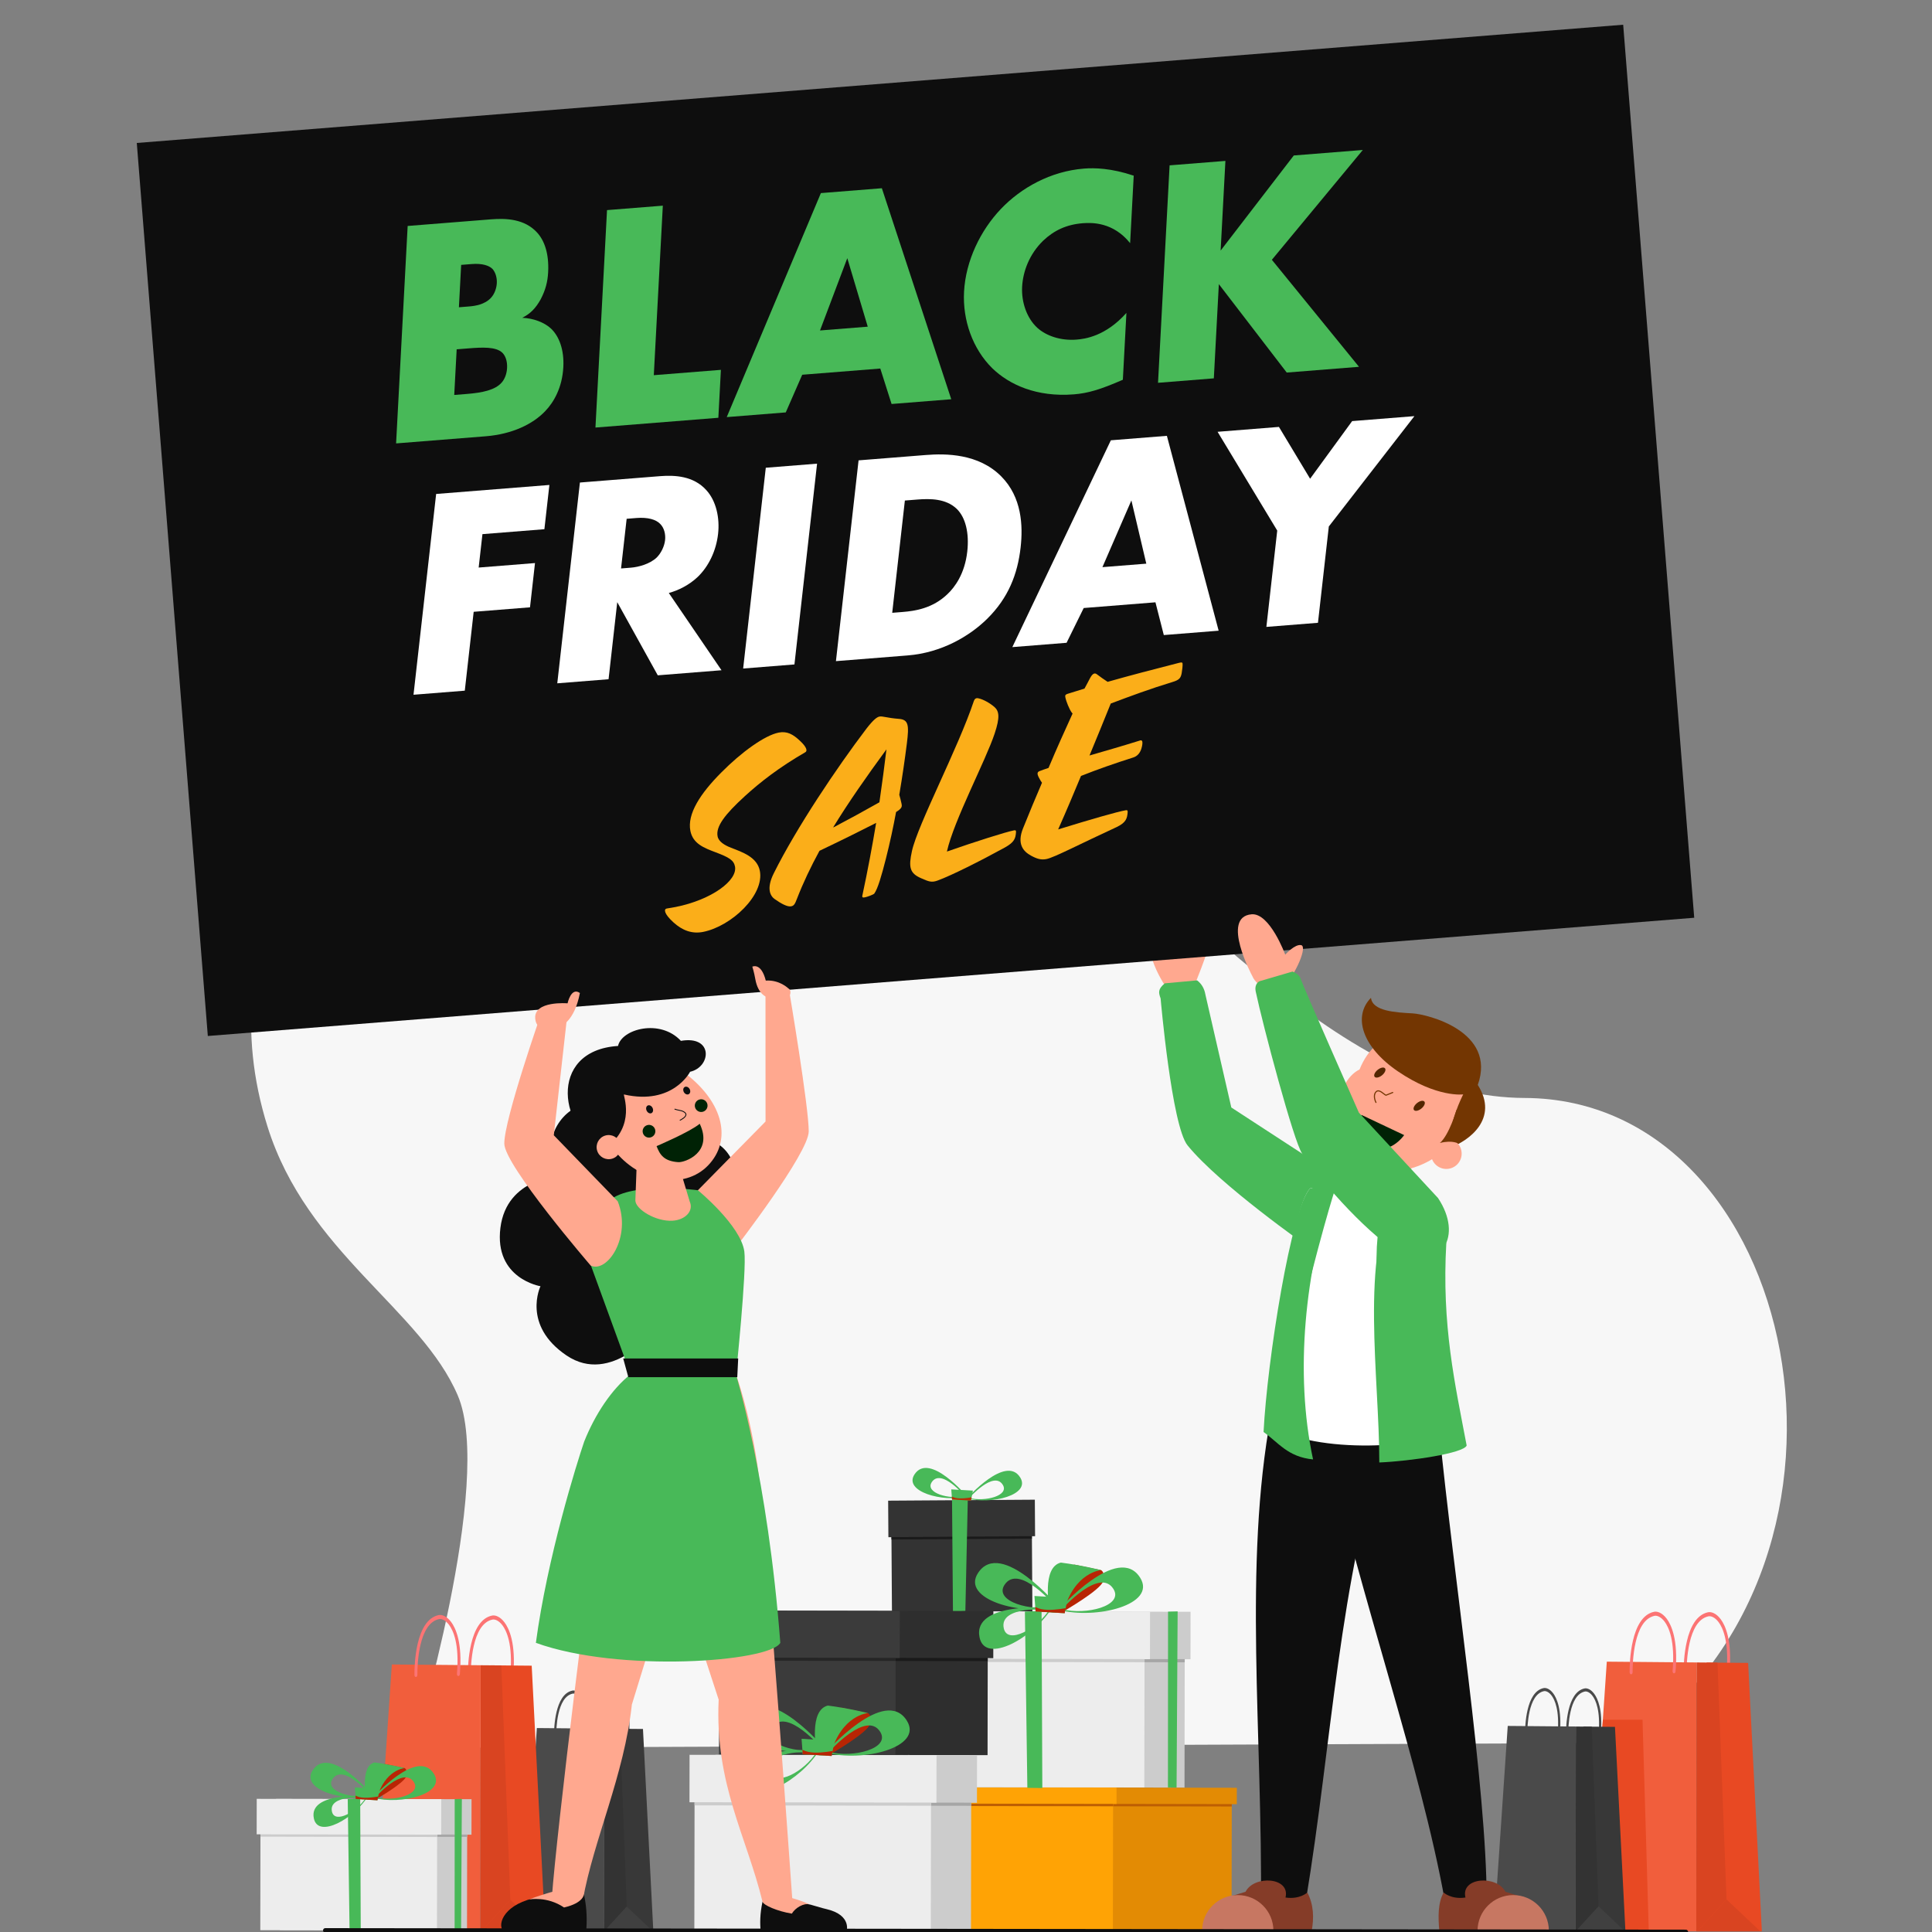 <svg width="2500" height="2500" viewBox="0 0 2500 2500" fill="none" xmlns="http://www.w3.org/2000/svg">
<rect x="0" y="0" width="2500" height="2500" fill="#808080" stroke="none"/>
<g clip-path="url(#clip0_2266_1251)">
<path d="M1972.94 1420.76C1750.87 1419.91 1561.29 1200.06 1244.63 910.411C929.798 622.425 190.633 961.574 346.211 1457.97C397.186 1620.62 544.479 1694.02 592.324 1805.66C640.169 1917.3 535.122 2261.75 535.122 2261.75L2109.69 2255.39C2452.61 2014.26 2328.38 1422.11 1972.94 1420.76Z" fill="#F7F7F7"/>
<path d="M2180.48 2167.19C2181.5 2167.2 2182.35 2166.11 2182.42 2164.7C2182.43 2164.64 2182.43 2164.44 2182.43 2164.11C2182.38 2152.98 2183.52 2097.17 2210.79 2091.5C2213.75 2090.88 2218.95 2092.49 2223.87 2099.05C2229.17 2106.12 2237.55 2123.82 2234.14 2162.98C2234.01 2164.43 2234.77 2165.74 2235.82 2165.91C2236.89 2166.07 2237.84 2165.03 2237.97 2163.58C2241.57 2122.16 2232.37 2102.98 2226.56 2095.24C2220.64 2087.34 2214.25 2085.42 2210.24 2086.25C2179.81 2092.58 2178.52 2152.27 2178.57 2164.17V2164.47C2178.54 2165.89 2179.33 2167.1 2180.37 2167.18C2180.41 2167.19 2180.44 2167.19 2180.48 2167.19Z" fill="#FC7474"/>
<path d="M2195.03 2499.15L2208.32 2151.31L2262.07 2151.79L2279.84 2499.15H2195.03Z" fill="#E84923"/>
<path d="M2055.5 2499.15L2079.2 2150.18L2195.31 2151.2L2194.98 2499.15H2055.5Z" fill="#F15E3C"/>
<path d="M2194.98 2499.15L2195.31 2151.2L2222.4 2151.44L2234.12 2457.84L2196.15 2499.15H2194.98Z" fill="#D94421"/>
<path d="M2196.15 2499.15L2234.12 2457.84L2277.82 2499.15H2196.15Z" fill="#D94421"/>
<path d="M2110.64 2166.57C2111.66 2166.58 2112.52 2165.49 2112.59 2164.08C2112.59 2164.03 2112.59 2163.83 2112.59 2163.49C2112.54 2152.36 2113.69 2096.55 2140.96 2090.88C2143.91 2090.27 2149.11 2091.88 2154.03 2098.44C2159.33 2105.51 2167.71 2123.21 2164.3 2162.36C2164.18 2163.82 2164.93 2165.13 2165.99 2165.3C2167.04 2165.46 2168 2164.42 2168.13 2162.96C2171.74 2121.54 2162.53 2102.37 2156.72 2094.62C2150.8 2086.73 2144.41 2084.8 2140.4 2085.64C2109.97 2091.97 2108.68 2151.66 2108.73 2163.56V2163.85C2108.7 2165.28 2109.49 2166.49 2110.53 2166.57C2110.57 2166.57 2110.61 2166.57 2110.64 2166.57Z" fill="#FC7474"/>
<path d="M2055.5 2499.15L2074.1 2225.3H2125.4L2133.52 2499.15H2055.5Z" fill="#E84923"/>
<path d="M2027.85 2246.24C2028.62 2246.25 2029.27 2245.42 2029.32 2244.35C2029.33 2244.31 2029.33 2244.16 2029.33 2243.9C2029.29 2235.46 2030.16 2193.11 2050.85 2188.81C2053.1 2188.34 2057.04 2189.56 2060.77 2194.54C2064.79 2199.9 2071.15 2213.33 2068.57 2243.04C2068.47 2244.15 2069.04 2245.14 2069.84 2245.27C2070.65 2245.39 2071.37 2244.6 2071.47 2243.5C2074.21 2212.07 2067.22 2197.52 2062.81 2191.64C2058.32 2185.65 2053.47 2184.2 2050.43 2184.83C2027.34 2189.63 2026.36 2234.92 2026.4 2243.95V2244.18C2026.38 2245.26 2026.98 2246.17 2027.77 2246.24C2027.8 2246.24 2027.82 2246.24 2027.85 2246.24Z" fill="#4A4A4A"/>
<path d="M2044.98 2499.15L2038.86 2499.1L2048.98 2234.2L2089.77 2234.56L2103.3 2499.15H2044.98Z" fill="#383838"/>
<path d="M2039.11 2234.11L2038.86 2499.1L1933.02 2498.17L1951.01 2233.34L2039.11 2234.11Z" fill="#4A4A4A"/>
<path d="M2059.66 2234.3L2068.56 2466.79L2038.86 2499.1L2039.11 2234.12L2059.66 2234.3Z" fill="#333333"/>
<path d="M2044.96 2499.15L2038.86 2499.1L2068.56 2466.79L2102.79 2499.15H2044.96Z" fill="#404040"/>
<path d="M1974.86 2245.78C1975.63 2245.78 1976.29 2244.96 1976.34 2243.88C1976.34 2243.84 1976.34 2243.69 1976.34 2243.44C1976.3 2234.99 1977.17 2192.65 1997.87 2188.34C2000.11 2187.88 2004.05 2189.1 2007.79 2194.08C2011.81 2199.44 2018.17 2212.87 2015.58 2242.58C2015.48 2243.68 2016.06 2244.68 2016.86 2244.81C2017.66 2244.93 2018.39 2244.14 2018.48 2243.04C2021.22 2211.61 2014.23 2197.06 2009.83 2191.18C2005.33 2185.19 2000.48 2183.73 1997.44 2184.37C1974.35 2189.17 1973.38 2234.46 1973.42 2243.49V2243.71C1973.39 2244.79 1973.99 2245.71 1974.78 2245.77C1974.81 2245.78 1974.84 2245.78 1974.86 2245.78Z" fill="#4A4A4A"/>
<path d="M770.737 2248.86C771.502 2248.87 772.147 2248.05 772.198 2246.99C772.2 2246.95 772.202 2246.8 772.202 2246.55C772.167 2238.19 773.026 2196.28 793.504 2192.02C795.723 2191.56 799.626 2192.77 803.321 2197.7C807.301 2203 813.596 2216.29 811.036 2245.7C810.941 2246.79 811.507 2247.78 812.3 2247.9C813.098 2248.02 813.815 2247.24 813.91 2246.15C816.618 2215.05 809.704 2200.64 805.342 2194.83C800.896 2188.9 796.098 2187.46 793.087 2188.09C770.236 2192.84 769.269 2237.66 769.308 2246.59V2246.82C769.282 2247.89 769.878 2248.79 770.66 2248.86C770.685 2248.86 770.712 2248.86 770.737 2248.86Z" fill="#4A4A4A"/>
<path d="M787.687 2499.15L781.629 2499.1L791.64 2236.95L832.007 2237.3L845.403 2499.15H787.687Z" fill="#383838"/>
<path d="M781.877 2236.86L781.63 2499.1L676.887 2498.18L694.688 2236.09L781.877 2236.86Z" fill="#4A4A4A"/>
<path d="M802.215 2237.04L811.018 2467.13L781.629 2499.1L781.875 2236.86L802.215 2237.04Z" fill="#333333"/>
<path d="M787.668 2499.15L781.629 2499.1L811.018 2467.13L844.892 2499.15H787.668Z" fill="#404040"/>
<path d="M718.292 2248.4C719.056 2248.41 719.702 2247.59 719.752 2246.53C719.754 2246.49 719.755 2246.34 719.755 2246.09C719.719 2237.73 720.579 2195.82 741.057 2191.56C743.278 2191.1 747.179 2192.31 750.873 2197.24C754.853 2202.54 761.148 2215.83 758.588 2245.24C758.493 2246.33 759.059 2247.32 759.852 2247.44C760.647 2247.56 761.367 2246.78 761.461 2245.69C764.17 2214.59 757.256 2200.19 752.893 2194.37C748.448 2188.44 743.647 2187 740.639 2187.63C717.788 2192.38 716.821 2237.2 716.858 2246.13V2246.36C716.833 2247.43 717.429 2248.33 718.21 2248.4C718.239 2248.4 718.266 2248.4 718.292 2248.4Z" fill="#4A4A4A"/>
<path d="M607.271 2170.63C608.278 2170.64 609.129 2169.56 609.196 2168.16C609.198 2168.11 609.202 2167.91 609.2 2167.58C609.153 2156.56 610.285 2101.33 637.273 2095.72C640.198 2095.11 645.34 2096.71 650.209 2103.2C655.455 2110.19 663.751 2127.71 660.376 2166.46C660.251 2167.9 660.998 2169.2 662.044 2169.36C663.095 2169.52 664.039 2168.49 664.165 2167.05C667.736 2126.06 658.623 2107.09 652.874 2099.42C647.015 2091.61 640.692 2089.71 636.725 2090.53C606.609 2096.8 605.335 2155.86 605.386 2167.64V2167.94C605.352 2169.34 606.137 2170.54 607.169 2170.62C607.202 2170.63 607.237 2170.63 607.271 2170.63Z" fill="#FC7474"/>
<path d="M621.674 2499.15L634.819 2154.92L688.017 2155.39L705.603 2499.15H621.674Z" fill="#E84923"/>
<path d="M483.59 2499.15L507.047 2153.8L621.95 2154.81L621.627 2499.15H483.59Z" fill="#F15E3C"/>
<path d="M621.627 2499.15L621.95 2154.81L648.754 2155.04L660.357 2458.27L622.777 2499.15H621.627Z" fill="#D94421"/>
<path d="M622.777 2499.15L660.357 2458.27L703.599 2499.15H622.777Z" fill="#D94421"/>
<path d="M538.157 2170.02C539.164 2170.03 540.015 2168.95 540.082 2167.55C540.084 2167.5 540.086 2167.3 540.085 2166.97C540.038 2155.96 541.17 2100.73 568.158 2095.11C571.084 2094.51 576.226 2096.1 581.094 2102.59C586.339 2109.58 594.636 2127.1 591.261 2165.85C591.136 2167.29 591.882 2168.59 592.929 2168.75C593.976 2168.91 594.925 2167.88 595.05 2166.44C598.619 2125.45 589.507 2106.48 583.759 2098.81C577.899 2091 571.574 2089.1 567.609 2089.92C537.494 2096.19 536.22 2155.25 536.271 2167.03V2167.33C536.237 2168.73 537.022 2169.93 538.054 2170.01C538.088 2170.02 538.123 2170.02 538.157 2170.02Z" fill="#FC7474"/>
<path d="M1025.46 2209.67L1029.34 2488.45L1053.02 2488.78L1051.85 2208.58L1025.46 2209.67Z" fill="#48B958"/>
<path d="M1334.97 1942.86L1153.24 1944.08L1154.2 2086.48L1335.93 2085.26L1334.97 1942.86Z" fill="#333333"/>
<path d="M1339.08 1940.59L1149.26 1941.86L1149.58 1989.14L1339.39 1987.87L1339.08 1940.59Z" fill="#333333"/>
<path d="M1335.26 1987.79L1153.53 1989.01L1153.55 1992.13L1335.28 1990.92L1335.26 1987.79Z" fill="#1A1A1A"/>
<path d="M1231.92 1940.34L1233.13 2085.51L1249.17 2084.69L1252.32 1940.28L1231.92 1940.34Z" fill="#48B958"/>
<path d="M1251.28 1938.9C1283.23 1947.28 1334.14 1934.35 1320.14 1911.84C1301.52 1881.91 1251.28 1938.9 1251.28 1938.9ZM1254.23 1938.34C1254.23 1938.34 1285.86 1902.47 1297.58 1921.31C1306.39 1935.48 1274.34 1943.62 1254.23 1938.34Z" fill="#48B958"/>
<path d="M1183.39 1907.82C1168.81 1929.97 1219.38 1944.19 1251.53 1936.62C1251.53 1936.62 1202.76 1878.38 1183.39 1907.82ZM1205.7 1917.86C1217.89 1899.32 1248.6 1935.98 1248.6 1935.98C1228.36 1940.75 1196.53 1931.8 1205.7 1917.86Z" fill="#48B958"/>
<path d="M1256.44 1941.75L1231.92 1940.34L1230.94 1927.25L1258.92 1928.86L1256.44 1941.75Z" fill="#48B958"/>
<path d="M1247.16 1938.8C1243.71 1939.04 1240.2 1939.01 1236.77 1938.33C1235.2 1938.01 1233.67 1937.46 1232.17 1936.77C1231.99 1936.69 1231.81 1936.6 1231.63 1936.51L1231.92 1940.34L1256.44 1941.75L1257.26 1937.52C1253.86 1938.1 1250.49 1938.57 1247.16 1938.8Z" fill="#B33005"/>
<path d="M1316.67 2317.84L1316.36 2499.54L1593.62 2500.01L1593.93 2318.32L1316.67 2317.84Z" fill="#E38B04"/>
<path d="M1600.46 2313.38L1310.62 2312.89L1310.59 2334.14L1600.42 2334.63L1600.46 2313.38Z" fill="#E38B04"/>
<path d="M1316.66 2334.02L1316.65 2337.12L1593.91 2337.59L1593.92 2334.49L1316.66 2334.02Z" fill="#BD5E03"/>
<path d="M1252.8 2317.73L1252.49 2499.42L1440.05 2499.74L1440.36 2318.05L1252.8 2317.73Z" fill="#FFA305"/>
<path d="M1444.8 2313.12L1248.73 2312.78L1248.7 2334.03L1444.77 2334.36L1444.8 2313.12Z" fill="#FFA305"/>
<path d="M1252.77 2333.91L1252.77 2337.01L1440.33 2337.33L1440.33 2334.23L1252.77 2333.91Z" fill="#BD5E03"/>
<path d="M1209.03 2087.95L1208.65 2312.55L1532.75 2313.1L1533.13 2088.51L1209.03 2087.95Z" fill="#CCCCCC"/>
<path d="M1540.59 2085.63L1202.07 2085.05L1201.96 2146.5L1540.49 2147.08L1540.59 2085.63Z" fill="#CCCCCC"/>
<path d="M1208.97 2146.4L1208.96 2150.46L1533.06 2151.01L1533.07 2146.95L1208.97 2146.4Z" fill="#A6A6A6"/>
<path d="M1175.16 2087.89L1174.78 2312.49L1480.74 2313.01L1481.12 2088.41L1175.16 2087.89Z" fill="#EDEDED"/>
<path d="M1488.16 2085.54L1168.59 2085L1168.49 2146.45L1488.06 2146.99L1488.16 2085.54Z" fill="#EDEDED"/>
<path d="M1175.09 2146.34L1175.08 2150.4L1481.04 2150.92L1481.05 2146.86L1175.09 2146.34Z" fill="#CCCCCC"/>
<path d="M1326.21 2085.37L1329.39 2313.45L1348.76 2313.72L1347.8 2084.49L1326.21 2085.37Z" fill="#48B958"/>
<path d="M1522.48 2313.07L1523.86 2085.12L1511.45 2085.47L1511.31 2312.91L1522.48 2313.07Z" fill="#48B958"/>
<path d="M964.906 2087.01L964.594 2270.6L1277.9 2271.14L1278.21 2087.54L964.906 2087.01Z" fill="#2E2E2E"/>
<path d="M1285.41 2084.69L958.17 2084.13L958.066 2145.09L1285.31 2145.64L1285.41 2084.69Z" fill="#2E2E2E"/>
<path d="M964.815 2144.94L964.809 2148.97L1278.11 2149.5L1278.12 2145.48L964.815 2144.94Z" fill="#1A1A1A"/>
<path d="M930.695 2086.95L930.383 2270.54L1158.73 2270.93L1159.04 2087.33L930.695 2086.95Z" fill="#3B3B3B"/>
<path d="M1164.32 2084.48L925.812 2084.08L925.709 2145.03L1164.21 2145.44L1164.32 2084.48Z" fill="#3B3B3B"/>
<path d="M930.604 2144.88L930.598 2148.91L1158.95 2149.29L1158.95 2145.27L930.604 2144.88Z" fill="#262626"/>
<path d="M932.731 2273.64L932.35 2498.24L1256.45 2498.79L1256.83 2274.19L932.731 2273.64Z" fill="#CCCCCC"/>
<path d="M1264.28 2271.33L925.764 2270.75L925.659 2332.21L1264.18 2332.78L1264.28 2271.33Z" fill="#CCCCCC"/>
<path d="M932.657 2332.1L932.65 2336.15L1256.75 2336.71L1256.76 2332.65L932.657 2332.1Z" fill="#A6A6A6"/>
<path d="M898.856 2273.58L898.475 2498.18L1204.44 2498.7L1204.82 2274.1L898.856 2273.58Z" fill="#EDEDED"/>
<path d="M1211.86 2271.24L892.287 2270.7L892.183 2332.15L1211.75 2332.69L1211.86 2271.24Z" fill="#EDEDED"/>
<path d="M898.786 2332.04L898.779 2336.1L1204.74 2336.62L1204.75 2332.56L898.786 2332.04Z" fill="#CCCCCC"/>
<path d="M966.521 2303.53C973.979 2338.92 1036.32 2303.59 1059.87 2265.18C1059.87 2265.18 956.604 2256.49 966.521 2303.53ZM997.678 2291.55C991.436 2261.94 1056.44 2267.4 1056.44 2267.4C1041.62 2291.59 1002.38 2313.83 997.678 2291.55Z" fill="#48B958"/>
<path d="M1123.06 2216.69C1123.06 2216.69 1128.77 2219.39 1125.84 2230.78C1122.92 2242.17 1074.95 2269.64 1074.95 2269.64L1060.84 2265.21C1060.84 2265.21 1058.79 2213.2 1088.95 2209.66C1109.34 2214.02 1123.06 2216.69 1123.06 2216.69Z" fill="#B82504"/>
<path d="M1056.4 2267.81C1056.54 2265.48 1046.31 2213.16 1071.21 2206.99C1098.99 2210.58 1123.06 2216.69 1123.06 2216.69C1123.06 2216.69 1088.81 2219.07 1074.95 2269.64C1054.41 2274.5 1056.4 2267.81 1056.4 2267.81Z" fill="#48B958"/>
<path d="M1068.28 2267.86C1117.07 2280.72 1194.88 2261.06 1173.52 2226.64C1145.13 2180.88 1068.28 2267.86 1068.28 2267.86ZM1072.78 2267.01C1072.78 2267.01 1121.16 2212.26 1139.03 2241.07C1152.47 2262.73 1103.5 2275.11 1072.78 2267.01Z" fill="#48B958"/>
<path d="M964.596 2220.26C942.295 2254.08 1019.53 2275.88 1068.66 2264.37C1068.66 2264.37 994.24 2175.31 964.596 2220.26ZM998.673 2235.64C1017.33 2207.34 1064.19 2263.4 1064.19 2263.4C1033.25 2270.65 984.638 2256.92 998.673 2235.64Z" fill="#48B958"/>
<path d="M1076.16 2272.23L1038.7 2270.03L1037.22 2250.03L1079.96 2252.54L1076.16 2272.23Z" fill="#48B958"/>
<path d="M1061.99 2267.7C1056.71 2268.06 1051.35 2268.02 1046.11 2266.97C1043.71 2266.49 1041.37 2265.64 1039.08 2264.58C1038.8 2264.45 1038.54 2264.32 1038.27 2264.19L1038.7 2270.03L1076.16 2272.23L1077.41 2265.76C1072.22 2266.65 1067.08 2267.36 1061.99 2267.7Z" fill="#B82504"/>
<path d="M1267.57 2118.93C1275.06 2154.47 1337.67 2118.99 1361.32 2080.41C1361.32 2080.41 1257.61 2071.68 1267.57 2118.93ZM1298.86 2106.9C1292.59 2077.16 1357.88 2082.65 1357.88 2082.65C1342.99 2106.94 1303.58 2129.27 1298.86 2106.9Z" fill="#48B958"/>
<path d="M1424.78 2031.72C1424.78 2031.72 1430.51 2034.43 1427.58 2045.86C1424.64 2057.3 1376.46 2084.9 1376.46 2084.9L1362.3 2080.45C1362.3 2080.45 1360.24 2028.21 1390.53 2024.66C1411 2029.03 1424.78 2031.72 1424.78 2031.72Z" fill="#B82504"/>
<path d="M1357.84 2083.06C1357.98 2080.72 1347.7 2028.18 1372.71 2021.98C1400.61 2025.58 1424.78 2031.72 1424.78 2031.72C1424.78 2031.72 1390.39 2034.11 1376.47 2084.9C1355.84 2089.77 1357.84 2083.06 1357.84 2083.06Z" fill="#48B958"/>
<path d="M1369.77 2083.11C1418.77 2096.03 1496.91 2076.28 1475.46 2041.71C1446.95 1995.76 1369.77 2083.11 1369.77 2083.11ZM1374.29 2082.26C1374.29 2082.26 1422.87 2027.27 1440.82 2056.2C1454.32 2077.96 1405.14 2090.39 1374.29 2082.26Z" fill="#48B958"/>
<path d="M1265.64 2035.31C1243.24 2069.27 1320.81 2091.17 1370.15 2079.61C1370.15 2079.61 1295.41 1990.17 1265.64 2035.31ZM1299.86 2050.75C1318.6 2022.33 1365.66 2078.64 1365.66 2078.64C1334.59 2085.91 1285.77 2072.13 1299.86 2050.75Z" fill="#48B958"/>
<path d="M1377.68 2087.49L1340.06 2085.29L1338.58 2065.2L1381.5 2067.72L1377.68 2087.49Z" fill="#48B958"/>
<path d="M1363.45 2082.95C1358.15 2083.31 1352.76 2083.26 1347.5 2082.21C1345.09 2081.73 1342.75 2080.87 1340.44 2079.81C1340.17 2079.68 1339.9 2079.55 1339.62 2079.42L1340.06 2085.29L1377.68 2087.5L1378.94 2081C1373.72 2081.89 1368.56 2082.6 1363.45 2082.95Z" fill="#B82504"/>
<path d="M1512.79 1283.41C1512.79 1283.41 1475.55 1232.7 1492.55 1207.93C1497.1 1202.25 1534.13 1197.58 1534.13 1197.58C1534.13 1197.58 1569.14 1205 1564.61 1222.42C1560.09 1239.84 1547.18 1271.12 1547.18 1271.12C1547.18 1271.12 1518.36 1282.32 1512.79 1283.41Z" fill="#FFA88F"/>
<path d="M1494.95 1200.86C1494.95 1200.86 1512.36 1216.87 1507 1228.71C1501.65 1240.56 1478.1 1239.42 1473.13 1229.68C1468.16 1219.94 1493.19 1197.67 1494.95 1200.86Z" fill="#FFA88F"/>
<path d="M1810.09 1591.24C1830.68 1575.45 1852.36 1541.33 1823.03 1525.82C1793.7 1510.31 1690.52 1497.03 1698.13 1550.64C1705.74 1604.24 1789.5 1607.02 1810.09 1591.24Z" fill="#48B958"/>
<path d="M1718.8 1514.8C1785.49 1549.2 1740.74 1626.38 1692.9 1613.42C1692.9 1613.42 1578.15 1533.23 1536.71 1482.15C1516.16 1456.82 1501.83 1291.99 1501.83 1291.99C1499.19 1284.48 1497.98 1280.1 1507.26 1272.43L1549.04 1268.6C1554.85 1273 1558.43 1279.12 1559.78 1286.97L1593.32 1433.08L1718.8 1514.8Z" fill="#48B958"/>
<path d="M1862.41 1850.81C1881.14 2041.64 1923.7 2313.96 1923.7 2457.23L1869.59 2459.52C1838.35 2285.76 1761.98 2071.97 1711.44 1850.81H1862.41Z" fill="#0E0E0E"/>
<path d="M1644.73 1830.92C1608.62 2026.56 1633.87 2241.53 1631.66 2470C1666.77 2477.89 1691.08 2478.31 1689.88 2458.91C1723.97 2252.93 1731.7 2050.24 1795.7 1850.81L1644.73 1830.92Z" fill="#0E0E0E"/>
<path d="M1850.89 1569.95C1850.89 1569.95 1803.07 1525.95 1695.4 1537.66C1671.06 1562 1649.35 1752.35 1644.73 1844.47C1699.73 1883.09 1854.21 1873.05 1862.4 1850.81L1850.89 1569.95Z" fill="white"/>
<path d="M1699.1 1888.49C1666.19 1885.31 1654.21 1866.47 1635.05 1853.02C1639.67 1760.89 1671.06 1562 1695.4 1537.66C1705.93 1536.61 1720.36 1535.68 1725.56 1535.74C1689.06 1643.15 1674.87 1775.99 1699.1 1888.49Z" fill="#48B958"/>
<path d="M1805.92 1541.71C1828.6 1548.79 1871.54 1608.15 1871.54 1608.15C1865.34 1715.35 1882.88 1791.22 1897.85 1870.49C1894.16 1880.5 1825.38 1890.7 1784.81 1892.44C1784.92 1782.23 1759.47 1626.25 1805.92 1541.71Z" fill="#48B958"/>
<path d="M1798.08 1543.2C1798.08 1543.2 1773.18 1586.81 1784.01 1665.43C1785.43 1629.31 1841.12 1563.34 1828.77 1536.58C1816.41 1509.82 1794.7 1533.65 1798.08 1543.2Z" fill="#48B958"/>
<path d="M1732.63 1523.95C1732.63 1523.95 1722.53 1549.21 1696.25 1651.3C1693.36 1597.89 1682 1567.14 1699.71 1534.51C1712.36 1512.13 1732.63 1523.95 1732.63 1523.95Z" fill="#48B958"/>
<path d="M1594.95 2453.08L1611.72 2447.96C1622.79 2426.18 1670 2428.88 1663.43 2455.38C1681.95 2458.14 1691.7 2448.91 1691.7 2448.91C1699.96 2464.75 1700.5 2481.64 1697.24 2499.04H1597.21L1594.95 2453.08Z" fill="#853C28"/>
<path d="M1964.79 2453.08L1948.02 2447.96C1936.95 2426.18 1889.74 2428.88 1896.31 2455.38C1877.79 2458.14 1868.04 2448.91 1868.04 2448.91C1860.51 2462.65 1860.86 2480.51 1862.5 2499.04H1962.54L1964.79 2453.08Z" fill="#853C28"/>
<path d="M1647.78 2499.05C1647.78 2498.82 1647.8 2498.59 1647.8 2498.37C1647.8 2472.88 1627.14 2452.23 1601.66 2452.23C1576.18 2452.23 1555.52 2472.88 1555.52 2498.37C1555.52 2498.59 1555.53 2498.82 1555.53 2499.05H1647.78Z" fill="#C77762"/>
<path d="M1911.96 2499.05C1911.96 2498.82 1911.95 2498.59 1911.95 2498.37C1911.95 2472.88 1932.6 2452.23 1958.08 2452.23C1983.57 2452.23 2004.22 2472.88 2004.22 2498.37C2004.22 2498.59 2004.21 2498.82 2004.21 2499.05H1911.96Z" fill="#C77762"/>
<path d="M2100.39 32.001L177 185L268.922 1340.57L2192.31 1187.57L2100.39 32.001Z" fill="#0E0E0E"/>
<path d="M704.445 684.79L624.273 691.167L619.398 734.405L692.28 728.606L685.825 785.865L612.943 791.663L601.438 893.718L535.078 898.997L564.368 639.188L710.901 627.531L704.445 684.79Z" fill="white"/>
<path d="M853.978 616.151C873.157 614.625 897.355 615.789 913.913 634.158C926.777 648.189 931.518 670.203 929.19 690.847C926.688 713.048 916.82 733.136 902.754 746.608C891.685 757.137 877.6 764.048 865.444 767.332L933.628 867.293L851.154 873.854L798.72 779.204L787.478 878.92L721.115 884.199L750.405 624.39L853.978 616.151ZM803.638 735.578L816.296 734.57C826.27 733.777 840.769 729.921 849.706 721.489C855.263 716.029 859.682 707.184 860.603 699.004C861.482 691.214 859.377 682.89 854.238 677.894C848.804 672.149 838.117 669.14 823.541 670.3L810.883 671.307L803.638 735.578Z" fill="white"/>
<path d="M1057.29 599.977L1028 859.786L961.637 865.065L990.927 605.256L1057.29 599.977Z" fill="white"/>
<path d="M1081.7 855.512L1110.99 595.703L1198.06 588.775C1223.77 586.731 1266.33 586.818 1295.68 616.525C1322.3 643.358 1323.84 680.295 1320.68 708.338C1316.82 742.616 1304.95 773.669 1277.16 800.972C1254.51 823.235 1218.26 844.648 1174.53 848.126L1081.7 855.512ZM1154.52 792.974L1167.94 791.906C1184.05 790.625 1206.86 787.264 1226.06 768.753C1235.42 759.904 1248.38 742.657 1251.63 713.833C1254.36 689.684 1249.4 669.62 1238.1 658.552C1224.04 645.002 1203.5 645.09 1187.01 646.403L1170.9 647.684L1154.52 792.974Z" fill="white"/>
<path d="M1495.15 779.388L1402.32 786.772L1380.14 831.771L1309.95 837.356L1437.44 569.735L1509.94 563.967L1576.93 816.116L1505.96 821.761L1495.15 779.388ZM1483.31 729.373L1464.02 647.526L1426.53 733.889L1483.31 729.373Z" fill="white"/>
<path d="M1652.74 686.557L1575.53 558.748L1654.94 552.431L1695.28 619.478L1749.68 544.893L1830.24 538.484L1719.49 681.246L1705.44 805.892L1638.69 811.201L1652.74 686.557Z" fill="white"/>
<path d="M512.543 573.767L527.516 292.395L635.211 283.827C655.247 282.234 678.881 283.294 694.987 300.916C704.026 310.698 710.62 327.395 709.295 352.283C708.645 364.516 705.995 375.229 699.523 387.507C693.094 398.939 686.497 405.764 675.813 411.235C690.334 411.759 704.584 417.348 712.902 425.087C723.59 435.158 730.137 452.699 728.947 475.057C727.533 501.634 716.549 520.571 705.552 531.948C689.694 548.751 662.813 561.811 628.586 564.534L512.543 573.767ZM593.826 397.596L607.182 396.533C614.697 395.935 627.265 394.095 635.204 385.482C640.043 380.476 642.534 372.718 642.872 366.39C643.254 359.218 641.13 352.247 637.203 347.939C632.858 343.663 624.294 340.564 610.101 341.694L596.744 342.757L593.826 397.596ZM587.787 511.072L604.066 509.777C624.101 508.184 640.91 504.745 649.335 494.835C652.878 490.771 655.717 484.247 656.145 476.23C656.616 467.373 654.077 460.432 650.128 456.546C641.833 448.385 623.907 449.392 605.958 450.82L590.93 452.015L587.787 511.072Z" fill="#48B958"/>
<path d="M857.694 266.127L846.021 485.488L932.844 478.582L929.545 540.592L770.51 553.244L785.483 271.872L857.694 266.127Z" fill="#48B958"/>
<path d="M1139.1 476.877L1038.08 484.913L1016.78 533.654L940.396 539.73L1062.23 249.857L1141.12 243.58L1230.92 516.618L1153.7 522.762L1139.1 476.877ZM1122.86 422.719L1096.4 334.091L1061.08 427.633L1122.86 422.719Z" fill="#48B958"/>
<path d="M1452.97 491.39C1423.61 504.227 1407.57 508.865 1389.62 510.292C1341.2 514.144 1305.92 497.627 1284.17 476.675C1258.5 451.413 1245.51 414.221 1247.47 377.52C1249.6 337.446 1268.73 298.118 1295.15 270.392C1321.12 243.124 1359.26 221.606 1402.67 218.152C1416.03 217.09 1437.62 217.473 1467.03 227.316L1462.38 314.639C1440.55 287.391 1413.09 287.894 1400.99 288.856C1380.12 290.516 1363.92 298.106 1349.91 311.402C1331.94 328.795 1323.68 351.295 1322.62 371.123C1321.59 390.526 1328.38 411.41 1342.25 424.169C1353.75 434.597 1372.52 441.084 1392.97 439.456C1403.83 438.594 1430.61 435.2 1457.58 404.913L1452.97 491.39Z" fill="#48B958"/>
<path d="M1579.5 324.222L1674.16 201.175L1763.49 194.068L1645.78 336.171L1758.53 474.643L1665.03 482.081L1577.18 367.671L1570.7 489.586L1498.48 495.331L1513.46 213.959L1585.67 208.214L1579.5 324.222Z" fill="#48B958"/>
<path d="M1832.64 1465.49L1819.4 1560.84C1807.28 1594.24 1723.03 1566.53 1740.78 1540.44L1775.84 1454.88L1832.64 1465.49Z" fill="#FFA88F"/>
<path d="M1759.25 1383.88C1725.56 1400.34 1717.49 1474.86 1753.56 1501.54C1789.64 1528.22 1851.14 1515.61 1882.25 1473.54C1913.36 1431.48 1909.34 1375.75 1873.26 1349.07C1837.19 1322.39 1781.28 1329.16 1759.25 1383.88Z" fill="#FFA88F"/>
<path d="M1893.39 1416.14C1893.39 1416.14 1859.61 1420.84 1808.9 1386.35C1762.63 1354.87 1750.23 1315.26 1774.05 1291.18C1776 1308.57 1805.87 1310.06 1828.03 1311.31C1846.37 1312.34 1937.01 1334.32 1912.25 1403.89C1940.11 1447.86 1900.17 1476.38 1877.37 1484.54C1872.11 1456.76 1893.39 1416.14 1893.39 1416.14Z" fill="#733602"/>
<path d="M1853.05 1485.61C1849.09 1495.82 1854.16 1507.31 1864.37 1511.27C1874.59 1515.23 1886.08 1510.16 1890.04 1499.95C1894 1489.73 1888.92 1478.24 1878.71 1474.28C1868.5 1470.32 1857.01 1475.39 1853.05 1485.61Z" fill="#FFA88F"/>
<path d="M1884.86 1435.86C1884.86 1435.86 1875.28 1468.6 1863.18 1479.04C1879.92 1474.75 1887.5 1480.04 1887.67 1479.96C1887.83 1479.87 1913.37 1451.25 1884.86 1435.86Z" fill="#733602"/>
<path d="M1780.5 1427.28C1780.25 1427.28 1780 1427.15 1779.88 1426.91C1779.69 1426.56 1775.33 1418.22 1779.71 1412.73C1783.04 1408.55 1787.76 1412.23 1790.89 1414.68C1791.85 1415.43 1792.94 1416.27 1793.48 1416.45L1801.95 1413.03C1802.31 1412.89 1802.72 1413.06 1802.87 1413.43C1803.01 1413.79 1802.84 1414.2 1802.48 1414.34L1793.65 1417.9L1793.48 1417.89C1792.59 1417.8 1791.51 1416.95 1790.02 1415.79C1786.33 1412.9 1783.08 1410.75 1780.81 1413.61C1777.01 1418.38 1781.08 1426.16 1781.12 1426.24C1781.31 1426.59 1781.17 1427.01 1780.83 1427.2C1780.72 1427.26 1780.61 1427.28 1780.5 1427.28Z" fill="#733602"/>
<path d="M1839.28 1434.43C1835.56 1437.46 1831.28 1438.35 1829.7 1436.41C1828.13 1434.48 1829.86 1430.46 1833.58 1427.43C1837.29 1424.4 1841.58 1423.51 1843.15 1425.45C1844.73 1427.38 1843 1431.4 1839.28 1434.43Z" fill="#522601"/>
<path d="M1788.34 1391.41C1784.63 1394.43 1780.34 1395.32 1778.76 1393.39C1777.19 1391.46 1778.92 1387.44 1782.64 1384.41C1786.35 1381.38 1790.64 1380.49 1792.22 1382.42C1793.79 1384.35 1792.05 1388.38 1788.34 1391.41Z" fill="#522601"/>
<path d="M1761.77 1442.71L1816.97 1468.8C1816.97 1468.8 1797.19 1498.1 1768.56 1481.96C1747.71 1470.21 1761.77 1442.71 1761.77 1442.71Z" fill="#002205"/>
<path d="M1620.38 1262.78C1620.38 1262.78 1579.17 1186.44 1619.58 1183.09C1643.24 1181.12 1663.09 1235.32 1663.09 1235.32C1663.09 1235.32 1675.63 1221.21 1683.73 1223.02C1691.83 1224.83 1677.69 1259.22 1659.24 1279.78C1653.18 1286.53 1627.16 1279.4 1620.38 1262.78Z" fill="#FFA88F"/>
<path d="M1817.78 1625.02C1864.29 1642.55 1893.76 1600.03 1860.82 1550.27L1758.42 1439.8C1758.42 1439.8 1685.07 1273.64 1683.16 1266.87C1681.26 1260.1 1672.46 1257.2 1672.46 1257.2L1629.95 1269.66C1629.95 1269.66 1622.66 1272.4 1624.96 1283.33C1633.92 1325.93 1674.19 1477.51 1684.96 1492.78C1724.83 1549.3 1786.21 1610.68 1817.78 1625.02Z" fill="#48B958"/>
<path d="M778.366 1425.13C778.366 1425.13 740.428 1422.82 720.898 1456.52C701.369 1490.22 725.876 1521.55 725.876 1521.55C725.876 1521.55 655.712 1523.07 647.525 1588.87C639.337 1654.67 699.382 1664.38 699.382 1664.38C699.382 1664.38 674.978 1714.67 733.064 1753.94C791.149 1793.2 847.753 1720.99 847.753 1720.99C847.753 1720.99 896.161 1739.77 934.992 1691.73C973.822 1643.68 931.146 1595.16 931.146 1595.16C931.146 1595.16 959.634 1574.44 953.397 1524.02C947.16 1473.61 906.445 1472.51 906.445 1472.51C906.445 1472.51 925.653 1442.53 904.372 1420.55C883.09 1398.56 849.186 1417.81 849.186 1417.81C849.186 1417.81 839.09 1379.65 812.078 1384.88C785.064 1390.11 778.366 1425.13 778.366 1425.13Z" fill="#0E0E0E"/>
<path d="M897.32 1546.02L990.619 1451.21L990.536 1287.15L1021.36 1283.09C1021.36 1283.09 1046.58 1432.3 1046.5 1464.01C1046.43 1492.16 951.954 1614.52 951.954 1614.52L897.32 1546.02Z" fill="#FFA88F"/>
<path d="M788.539 1553.44C817.998 1528.58 903.082 1540.17 903.082 1540.17C903.082 1540.17 958.611 1585.76 963.173 1619.47C966.449 1643.66 952.392 1778.37 952.392 1778.37H815.964L764.374 1636.82C764.374 1636.82 759.08 1578.3 788.539 1553.44Z" fill="#48B958"/>
<path d="M776.687 1937.02C765.525 2002.76 720.027 2371.22 714.055 2456.25C732.002 2470.17 754.239 2458.52 754.239 2458.52C768.017 2380.98 807.71 2297.42 817.638 2205.65C841.109 2129.41 865.878 2048.95 891.536 1965.61L893.412 1960.81C915.089 1888.2 793.78 1844.79 776.687 1937.02Z" fill="#FFA88F"/>
<path d="M952.258 1778.37C952.258 1778.37 969.301 1823.99 979.95 1894.76C990.6 1965.54 1025.44 2460.57 1025.44 2460.57L986.699 2460.8C965.993 2376.01 924.856 2308.49 929.95 2199.32L831.689 1899.08L879.833 1778.37L952.258 1778.37Z" fill="#FFA88F"/>
<path d="M799.315 1554.44L716.607 1469.03L733.082 1322.19L700.132 1312.05C700.132 1312.05 652.479 1448.1 652.561 1479.82C652.632 1507.96 764.38 1637.66 764.38 1637.66C785.778 1647.78 817.711 1600.5 799.315 1554.44Z" fill="#FFA88F"/>
<path d="M875.444 1498.12H824.194L822.162 1553.34C822.162 1564.76 848.628 1580.87 870.092 1579.61C886.786 1578.63 897.914 1566.94 892.527 1554.89L875.444 1498.12Z" fill="#FFA88F"/>
<path d="M1009.71 2125.84C993.376 1911.05 952.257 1778.37 952.257 1778.37H815.926C791.794 1797.28 769.885 1830.24 755.914 1865.46C746.382 1893.37 708.174 2015.29 693.424 2125.84C801.242 2164.87 995.835 2150.55 1009.71 2125.84Z" fill="#48B958"/>
<path d="M806.422 1757.87L813.065 1782.08H954.028L955.221 1757.87H806.422Z" fill="#0D0D0D"/>
<path d="M1095.18 2499.71C1095.18 2499.23 1072.22 2499.21 1047.66 2499.32C1019.4 2499.41 984.213 2499.71 984.213 2499.71C983.513 2488.8 983.093 2477.5 986.698 2460.79L1030.97 2460.57C1030.97 2460.57 1043.26 2462.64 1064.76 2469.2C1066.17 2469.63 1067.69 2469.94 1069.24 2470.31C1103.64 2478.28 1095.18 2500.72 1095.18 2499.71Z" fill="#0E0E0E"/>
<path d="M758.6 2499.52C757.812 2499.55 655.484 2498.73 652.12 2499.52C643.21 2492.79 649.102 2466.57 689.486 2456.54C697.437 2454.56 704.67 2452.02 709.451 2450.76L755.605 2451.02C759.939 2471.06 759.44 2486.41 758.6 2499.52Z" fill="#0E0E0E"/>
<path d="M992.729 1290.37C992.729 1290.37 980.889 1287.41 977.325 1266.75C975.828 1258.07 973.506 1250.86 973.506 1250.86C973.506 1250.86 984.889 1244.99 990.92 1268.88C1008.79 1267.69 1020.08 1278.98 1020.08 1278.98C1020.08 1278.98 1024.55 1281.04 1022.13 1287.73C1019.71 1294.42 994.925 1293.58 992.729 1290.37Z" fill="#FFA88F"/>
<path d="M725.531 1327.94C725.531 1327.94 743.335 1322 750.382 1284.93C738.94 1276.79 734.433 1298.3 734.433 1298.3C734.433 1298.3 690.786 1294.64 692.581 1317.8C694.376 1340.96 725.531 1327.94 725.531 1327.94Z" fill="#FFA88F"/>
<path d="M1025.13 2456.18C1025.13 2456.18 1038.21 2459.62 1047.21 2464.24C1040.06 2462.49 1029.39 2468.38 1024.63 2476.22C1006.16 2473.25 987.841 2465.34 986.698 2460.79C984.997 2454.04 1019.45 2452.66 1025.13 2456.18Z" fill="#FFA88F"/>
<path d="M684.891 2457.8C693.813 2454.15 705.88 2450.63 705.88 2450.63C705.88 2450.63 745.364 2436.74 755.605 2451.02C755.605 2451.02 755.605 2462.37 729.892 2468.26C707.547 2453.28 685.357 2457.97 684.891 2457.8Z" fill="#FFA88F"/>
<path d="M888.465 1390.26C936.342 1427.75 947.135 1475.8 916.361 1507.94C885.587 1540.09 827.504 1531.15 793.583 1486.79C761.886 1445.34 744.907 1400.95 775.682 1368.81C806.455 1336.66 868.132 1356.54 888.465 1390.26Z" fill="#FFA88F"/>
<path d="M849.611 1483.09C849.611 1483.09 892.893 1464.68 905.445 1454.14C923.063 1491.15 886.444 1504.46 877.597 1503.83C858.853 1502.5 853.871 1494.05 849.611 1483.09Z" fill="#002205"/>
<path d="M880.044 1450.07C879.829 1450.07 879.624 1449.95 879.528 1449.74C879.397 1449.46 879.521 1449.12 879.806 1448.99C881.741 1448.09 886.815 1445.17 887.041 1442.43C887.126 1441.4 886.527 1440.47 885.209 1439.57C882.99 1438.06 881.121 1437.7 878.755 1437.24C877.144 1436.93 875.319 1436.57 873.072 1435.79C872.775 1435.68 872.62 1435.36 872.723 1435.06C872.826 1434.77 873.15 1434.61 873.447 1434.72C875.615 1435.48 877.398 1435.82 878.97 1436.13C881.365 1436.59 883.433 1436.99 885.845 1438.63C887.508 1439.76 888.291 1441.07 888.171 1442.52C887.843 1446.48 880.589 1449.88 880.28 1450.02C880.205 1450.05 880.124 1450.07 880.044 1450.07Z" fill="#0E0E0E"/>
<path d="M844.378 1433.58C845.729 1436.3 845.129 1439.35 843.039 1440.39C840.95 1441.42 838.161 1440.06 836.811 1437.34C835.462 1434.62 836.06 1431.57 838.15 1430.54C840.238 1429.5 843.027 1430.86 844.378 1433.58Z" fill="#0E0E0E"/>
<path d="M892.28 1409.05C893.78 1411.57 893.37 1414.59 891.362 1415.78C889.356 1416.97 886.513 1415.88 885.013 1413.35C883.513 1410.83 883.923 1407.81 885.93 1406.62C887.937 1405.43 890.78 1406.52 892.28 1409.05Z" fill="#0E0E0E"/>
<path d="M847.666 1461.38C849.014 1465.73 846.586 1470.34 842.241 1471.69C837.896 1473.04 833.281 1470.61 831.933 1466.27C830.585 1461.92 833.014 1457.31 837.358 1455.96C841.702 1454.61 846.318 1457.04 847.666 1461.38Z" fill="#002405"/>
<path d="M915.191 1428.23C916.54 1432.58 914.111 1437.19 909.766 1438.54C905.422 1439.89 900.807 1437.46 899.458 1433.12C898.11 1428.77 900.538 1424.16 904.883 1422.81C909.229 1421.46 913.843 1423.89 915.191 1428.23Z" fill="#002405"/>
<path d="M807.446 1416.24C805.588 1415.82 823.963 1456.88 783.655 1485.61C725.172 1467.58 706.132 1359.52 799.725 1353.47C804.411 1331.52 854.138 1317.89 881.075 1346.86C923.381 1339.59 920.371 1380.7 892.974 1386.87C892.974 1386.87 870.684 1430.67 807.446 1416.24Z" fill="#0E0E0E"/>
<path d="M802.551 1479.74C805.108 1487.98 800.503 1496.73 792.265 1499.29C784.027 1501.85 775.277 1497.24 772.72 1489C770.163 1480.77 774.768 1472.02 783.006 1469.46C791.243 1466.9 799.994 1471.51 802.551 1479.74Z" fill="#FFA88F"/>
<path d="M362.41 2329.87L362.125 2497.7L604.308 2498.11L604.593 2330.28L362.41 2329.87Z" fill="#CCCCCC"/>
<path d="M610.171 2328.16L357.215 2327.73L357.137 2373.65L610.093 2374.08L610.171 2328.16Z" fill="#CCCCCC"/>
<path d="M362.341 2373.52L362.336 2376.55L604.519 2376.96L604.524 2373.93L362.341 2373.52Z" fill="#A6A6A6"/>
<path d="M337.102 2329.82L336.816 2497.65L565.442 2498.04L565.728 2330.21L337.102 2329.82Z" fill="#EDEDED"/>
<path d="M570.995 2328.09L332.199 2327.69L332.121 2373.61L570.917 2374.01L570.995 2328.09Z" fill="#EDEDED"/>
<path d="M337.074 2373.61L337.068 2376.64L565.694 2377.06L565.7 2374.02L337.074 2373.61Z" fill="#CCCCCC"/>
<path d="M449.961 2327.96L452.335 2498.38L466.81 2498.59L466.096 2327.29L449.961 2327.96Z" fill="#48B958"/>
<path d="M596.626 2498.1L597.656 2327.77L588.381 2328.03L588.277 2497.98L596.626 2498.1Z" fill="#48B958"/>
<path d="M406.135 2353.04C411.733 2379.6 458.519 2353.08 476.188 2324.26C476.188 2324.26 398.692 2317.73 406.135 2353.04ZM429.517 2344.05C424.832 2321.83 473.615 2325.93 473.615 2325.93C462.491 2344.08 433.041 2360.77 429.517 2344.05Z" fill="#48B958"/>
<path d="M523.614 2287.88C523.614 2287.88 527.896 2289.9 525.7 2298.44C523.505 2306.99 487.508 2327.61 487.508 2327.61L476.923 2324.29C476.923 2324.29 475.381 2285.25 498.015 2282.6C513.316 2285.87 523.614 2287.88 523.614 2287.88Z" fill="#B82504"/>
<path d="M473.587 2326.23C473.69 2324.48 466.013 2285.22 484.7 2280.59C505.545 2283.29 523.614 2287.87 523.614 2287.87C523.614 2287.87 497.91 2289.66 487.507 2327.61C472.092 2331.25 473.587 2326.23 473.587 2326.23Z" fill="#48B958"/>
<path d="M482.5 2326.27C519.116 2335.92 577.509 2321.17 561.48 2295.34C540.175 2261 482.5 2326.27 482.5 2326.27ZM485.877 2325.63C485.877 2325.63 522.186 2284.55 535.598 2306.16C545.687 2322.42 508.931 2331.71 485.877 2325.63Z" fill="#48B958"/>
<path d="M404.691 2290.55C387.954 2315.93 445.919 2332.3 482.788 2323.66C482.788 2323.66 426.937 2256.82 404.691 2290.55ZM430.263 2302.09C444.268 2280.85 479.428 2322.93 479.428 2322.93C456.216 2328.36 419.731 2318.06 430.263 2302.09Z" fill="#48B958"/>
<path d="M488.412 2329.55L460.298 2327.9L459.191 2312.89L491.267 2314.77L488.412 2329.55Z" fill="#48B958"/>
<path d="M477.776 2326.15C473.813 2326.42 469.789 2326.39 465.86 2325.6C464.058 2325.24 462.306 2324.6 460.583 2323.81C460.379 2323.72 460.177 2323.61 459.975 2323.52L460.297 2327.9L488.411 2329.55L489.348 2324.7C485.454 2325.36 481.594 2325.89 477.776 2326.15Z" fill="#B82504"/>
<path d="M909.847 1205.88C895.66 1208.7 883.075 1204.14 871.442 1193.55C858.686 1181.96 859.104 1176.34 862.653 1175.64C865.608 1175.05 870.395 1174.4 874.239 1173.64C920.939 1164.34 954.649 1139.19 951.06 1121.16C949.472 1113.18 943.507 1109.45 925.899 1102.82C910.951 1097.19 896.653 1091.74 893.358 1075.19C889.003 1053.32 906.167 1026.85 933.32 999.631C959.407 973.236 989.511 951.572 1007.54 947.983C1018.18 945.866 1026.04 949.833 1035.55 959.001C1044.23 967.106 1044.87 971.895 1042.09 973.369C1008.21 993.02 984.257 1011.62 963.968 1030.1C937.704 1054.07 926.047 1069.6 928.577 1082.31C929.931 1089.11 937.609 1093.73 945.94 1096.99C960.593 1102.67 979.678 1109.01 983.208 1126.75C989.444 1158.08 946.497 1198.58 909.847 1205.88Z" fill="#FBAE19"/>
<path d="M1116.04 1158.08C1122.74 1126.93 1128.68 1095.02 1133.73 1064.83C1113.1 1075.39 1087.08 1088.25 1060.41 1100.93C1049.17 1121.61 1039.4 1141.99 1031.28 1162.96C1028.49 1170.58 1026.96 1172.12 1023.71 1172.77C1018.98 1173.71 1011.06 1169.45 1002.85 1163.71C996.826 1159.68 991.22 1150.04 1001.34 1129.9C1030.77 1070.88 1082.68 993.561 1121.14 942.885C1130.19 931.25 1134.74 927.885 1137.99 927.238C1142.13 926.414 1147.57 929.02 1163.17 930.216C1175.64 931.113 1176.46 938.326 1173.49 961.964C1170.98 981.819 1167.77 1004.28 1163.67 1028.45C1164.73 1032.23 1165.73 1035.72 1166.56 1039.85C1167.32 1043.7 1167.44 1045.82 1159.51 1050.78C1155.95 1069.93 1151.68 1090.14 1146.34 1111.17C1140.65 1133.51 1135.9 1149.82 1131.35 1156.26C1130.1 1157.73 1122.06 1160.56 1119.7 1161.03C1117.04 1161.56 1114.97 1161.97 1116.04 1158.08ZM1079.47 1070.1C1098.39 1060.18 1118.62 1049.09 1137.95 1038.17C1141.58 1013.18 1144.62 989.835 1147.06 969.684C1121.2 1004.94 1098 1038.14 1078.05 1070.69L1079.47 1070.1Z" fill="#FBAE19"/>
<path d="M1191.59 1136.27C1177.11 1129.94 1175.53 1121.96 1180.03 1101.39C1187.39 1067.36 1239.85 968.109 1260.24 906.897C1261.24 904.238 1263.08 902.645 1266.68 903.77C1272.47 905.076 1281.1 909.811 1287.06 915.077C1292.73 920.401 1294.2 927.79 1287.09 949.179C1275.59 984.039 1234.21 1061.72 1225.31 1101.9C1262.08 1089.05 1301.1 1076.68 1312.04 1074.5C1314.4 1074.03 1314.87 1074.86 1314.69 1077.04C1314.1 1084.84 1312.61 1089.75 1300.73 1096.42C1268.32 1114.24 1231.72 1132.58 1213.69 1139.25C1205.41 1142.43 1201.69 1140.71 1191.59 1136.27Z" fill="#FBAE19"/>
<path d="M1334.23 1107.26C1324.25 1101.88 1315.57 1092.24 1323.8 1071.85C1331.62 1052.47 1339.91 1032.39 1348.32 1012.89C1347.03 1011 1345.73 1009.11 1344.67 1006.86C1341.3 1000.77 1342.48 998.995 1345.03 997.875C1348.16 996.637 1351.89 995.281 1356.79 993.69C1367.63 967.872 1378.53 943.885 1387.94 923.267C1387.59 923.031 1387.18 922.498 1386.76 921.966C1383.81 917.945 1379.68 908.011 1378.51 902.1C1378.03 899.735 1378.75 898.672 1381.35 897.847C1388.86 895.43 1396.13 893.368 1403.34 891.011C1406.06 886.168 1408.25 881.737 1410.27 877.957C1413.4 872.108 1416.06 870.043 1419.31 872.468C1423.68 875.9 1428.64 879.214 1433.25 882.292C1462.34 874.044 1491.84 866.327 1524.88 857.906C1529.26 856.727 1529.97 857.202 1530.2 858.384C1530.61 860.453 1529.66 868.017 1529.07 871.208C1527.82 877.295 1526.17 879.776 1517.47 882.428C1488.21 891.326 1463.32 900.583 1437.31 910.37C1427.83 933.767 1419.18 955.153 1409.82 977.605C1429.57 971.83 1451.68 965.585 1475.68 958.043C1477.16 957.749 1477.93 958.517 1478.16 959.699C1478.51 961.472 1478.22 964.605 1476.91 968.858C1475.01 974.767 1471.46 978.546 1466.56 980.137C1443.15 987.563 1420.44 995.463 1398.8 1004.07C1390.28 1024.51 1380.92 1046.97 1369.25 1073.26C1411.22 1060.29 1446.1 1050.27 1456.51 1048.51C1458.87 1048.04 1459.34 1048.87 1459.17 1051.05C1458.57 1058.86 1457.2 1064.35 1445.14 1070.13C1397.01 1092.31 1364.19 1109.6 1354.14 1111.6C1347.35 1112.95 1342.15 1111.53 1334.23 1107.26Z" fill="#FBAE19"/>
<path d="M2184.42 2499.88C2184.42 2501.49 2183.11 2502.79 2181.51 2502.79L420.907 2500.82C419.301 2500.82 418 2499.52 418 2497.91C418 2496.3 419.305 2495 420.913 2495L2181.51 2496.97C2183.12 2496.97 2184.42 2498.27 2184.42 2499.88Z" fill="#0E0E0E"/>
</g>
<defs>
<clipPath id="clip0_2266_1251">
<rect width="2500" height="2500" fill="white"/>
</clipPath>
</defs>
</svg>
